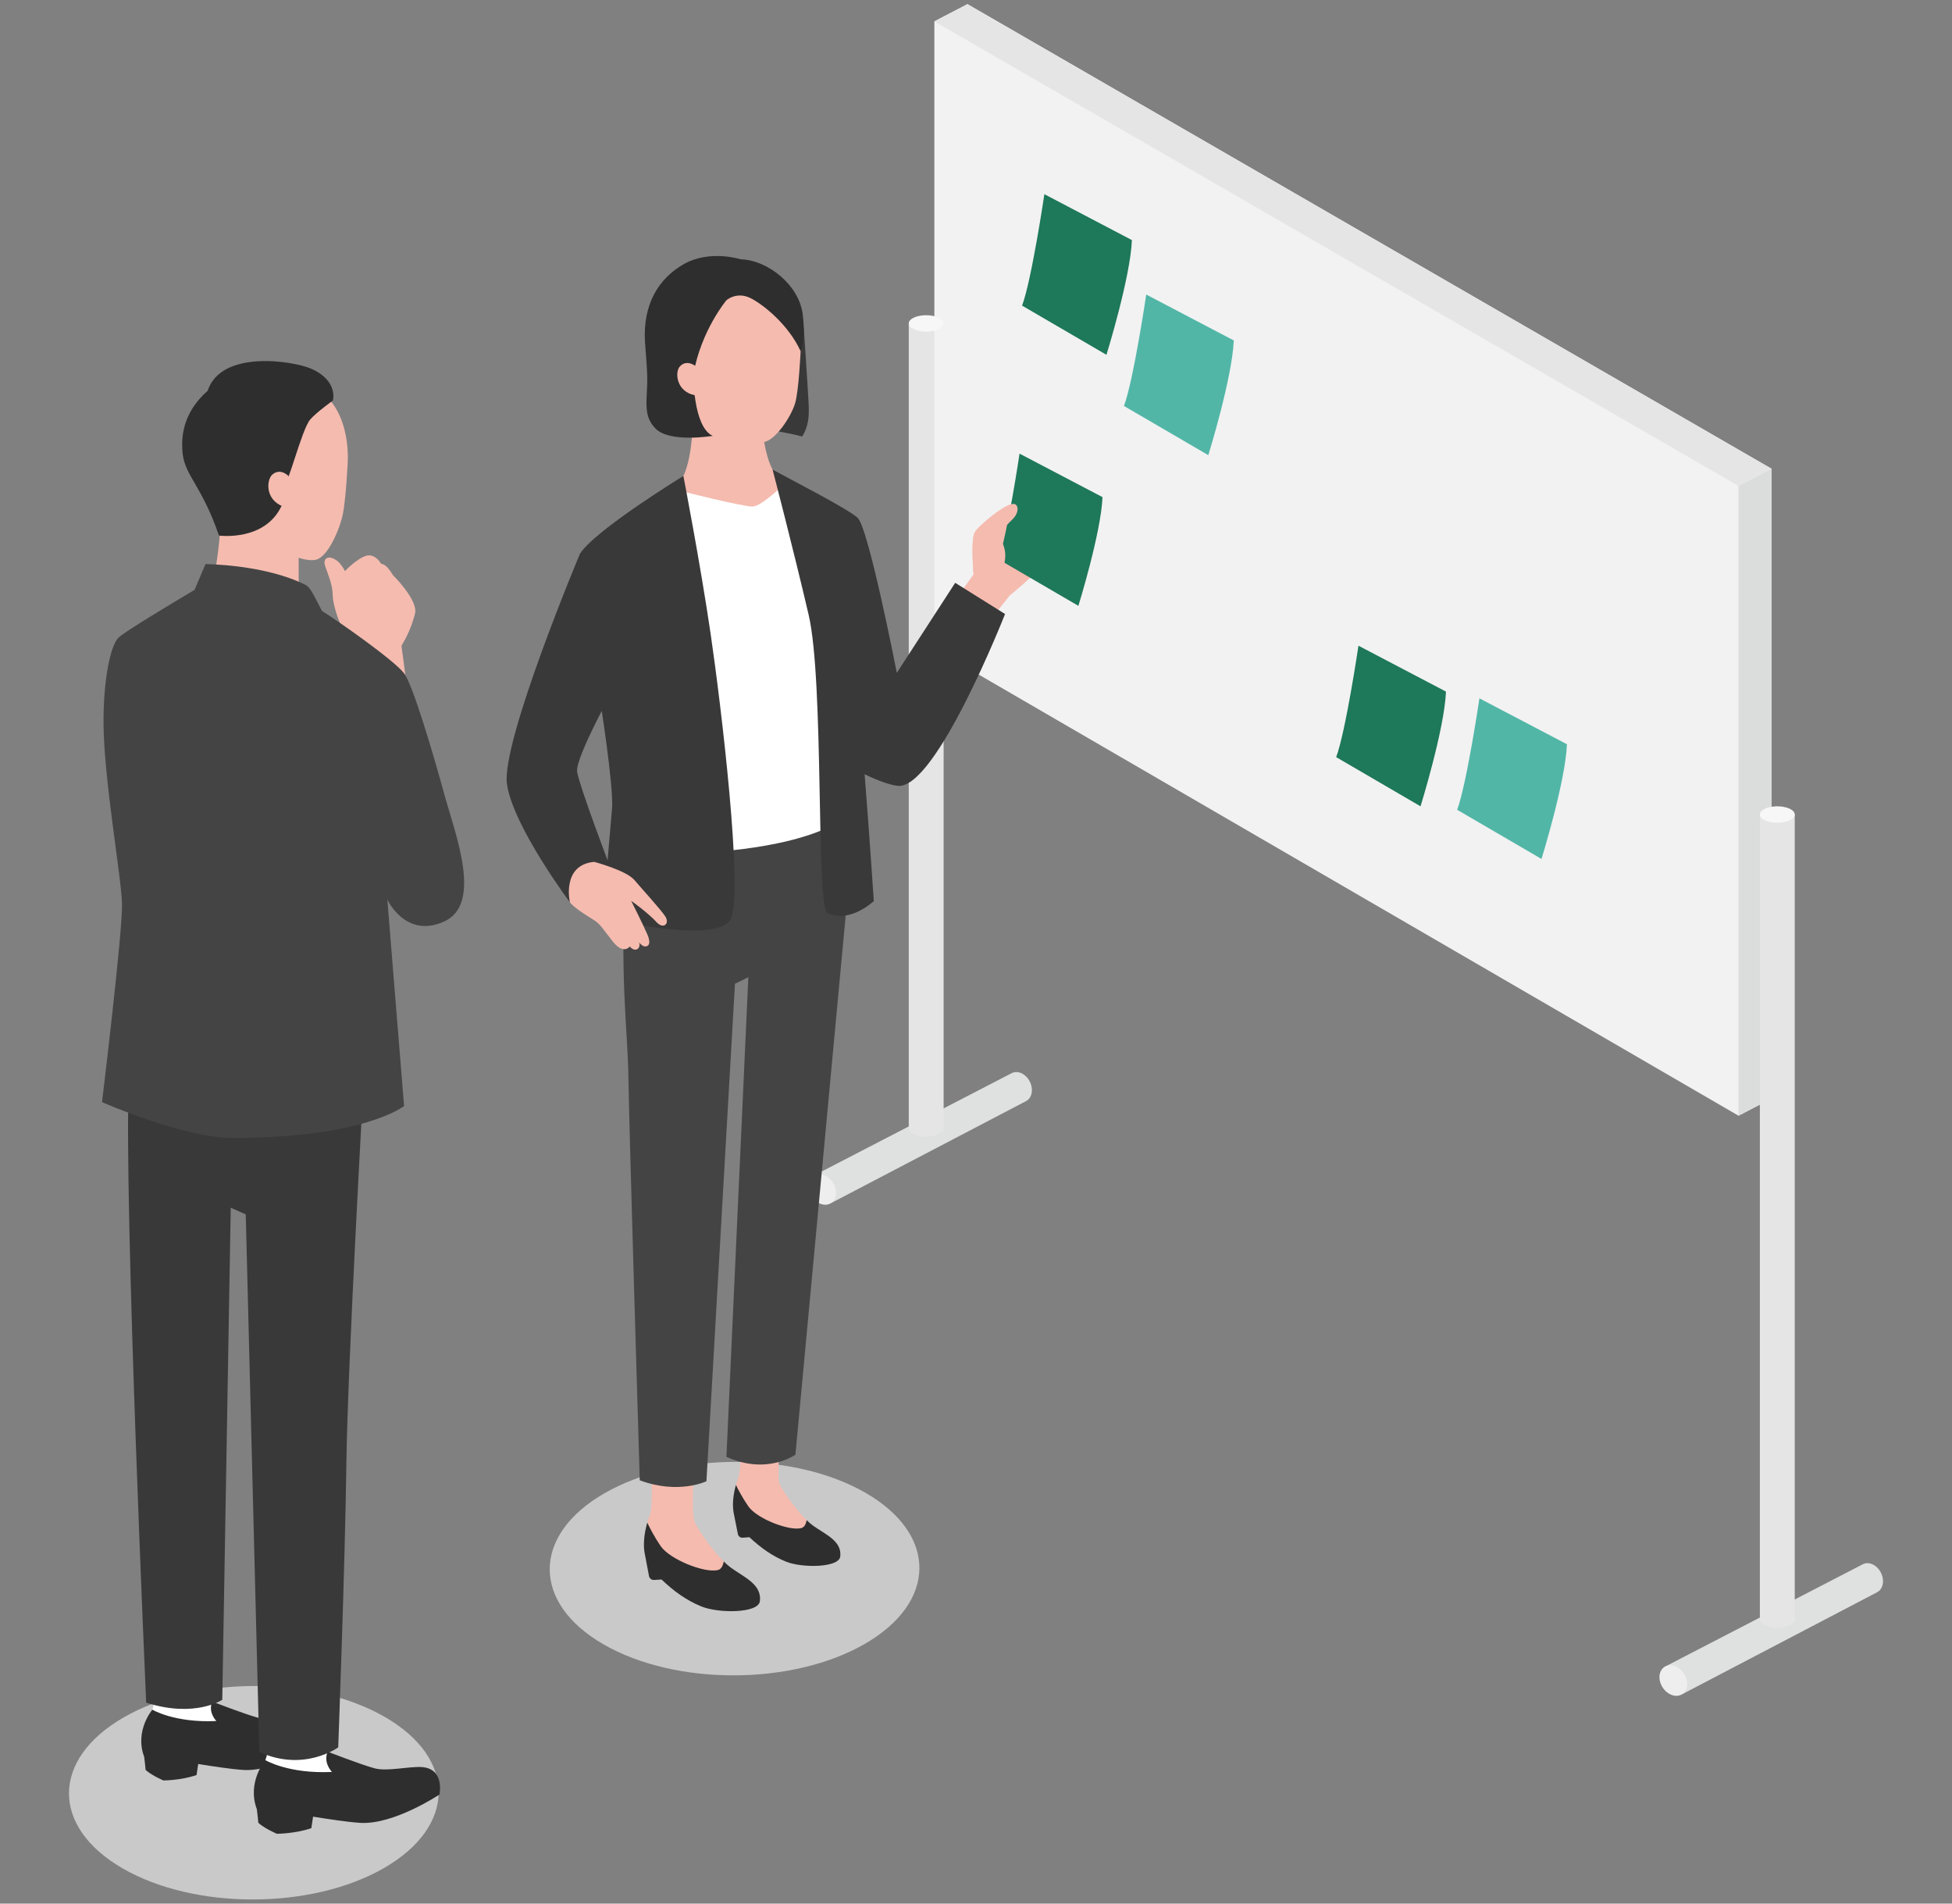 <?xml version="1.0" encoding="UTF-8"?>
<svg xmlns="http://www.w3.org/2000/svg" viewBox="0 0 200 195">
  <rect x="0" y="0" width="200" height="195" fill="#808080" stroke="none"/>
  <g style="isolation: isolate;">
    <g id="b" data-name="Design">
      <g>
        <path d="m12.573,191.398c7.373,4.257,19.365,4.235,26.784-.048,7.419-4.284,7.456-11.207.084-15.464-7.373-4.257-19.365-4.235-26.784.048-7.419,4.284-7.457,11.207-.084,15.464Z" style="fill: #c9c9c9; mix-blend-mode: multiply;"/>
        <path d="m61.829,168.44c7.373,4.257,19.365,4.235,26.784-.048,7.419-4.284,7.456-11.207.084-15.464-7.373-4.257-19.365-4.235-26.784.048-7.419,4.284-7.457,11.207-.084,15.464Z" style="fill: #c9c9c9; mix-blend-mode: multiply;"/>
        <g>
          <g>
            <path d="m105.513,110.797c-.401-.794-1.23-1.183-1.851-.869l-20.33,10.52,1.827,2.79,19.955-10.435c.621-.314.8-1.212.399-2.006Z" style="fill: #dfe0e0;"/>
            <path d="m96.683,33.13v82.685s-.704.647-1.787.647-1.787-.647-1.787-.647V33.13h3.574Z" style="fill: #e5e5e6;"/>
            <polygon points="95.733 66.463 95.733 2.19 99.124 .424 181.518 48.022 181.518 112.525 178.128 114.291 95.733 66.463" style="fill: #f2f2f2;"/>
            <polygon points="99.123 .424 95.733 2.19 178.128 49.779 178.128 49.788 181.518 48.022 99.123 .424" style="fill: #e5e5e6;"/>
            <polygon points="178.128 49.788 178.128 114.291 181.518 112.525 181.518 48.022 178.128 49.788" style="fill: #dbdcdc;"/>
            <path d="m96.683,33.13c0,.464-.8.84-1.787.84s-1.787-.376-1.787-.84.8-.84,1.787-.84,1.787.376,1.787.84Z" style="fill: #f7f7f7;"/>
            <path d="m85.335,121.129c.504.77.423,1.714-.18,2.108-.603.394-1.5.089-2.003-.681-.504-.77-.423-1.714.18-2.108.603-.394,1.5-.089,2.003.681Z" style="fill: #eeeeef;"/>
            <path d="m192.718,161.104c-.401-.794-1.23-1.183-1.851-.869l-20.33,10.52,1.827,2.79,19.955-10.435c.621-.314.8-1.212.399-2.006Z" style="fill: #dfe0e0;"/>
            <path d="m172.54,171.436c.503.77.423,1.714-.18,2.108-.603.394-1.5.089-2.003-.681-.504-.77-.423-1.714.18-2.108.603-.394,1.5-.089,2.003.681Z" style="fill: #eeeeef;"/>
            <path d="m183.888,83.436v82.685s-.704.647-1.787.647-1.787-.647-1.787-.647v-82.685h3.574Z" style="fill: #e5e5e6;"/>
            <path d="m183.888,83.436c0,.464-.8.84-1.787.84s-1.787-.376-1.787-.84.8-.84,1.787-.84,1.787.376,1.787.84Z" style="fill: #f7f7f7;"/>
          </g>
          <path d="m107.005,19.892s-1.305,8.806-2.283,11.415l8.643,5.038s2.446-7.864,2.609-11.751l-8.969-4.702Z" style="fill: #1e785a;"/>
          <path d="m117.442,30.171s-1.305,8.806-2.283,11.415l8.643,5.038s2.446-7.864,2.609-11.751l-8.969-4.702Z" style="fill: #52b6a7;"/>
          <path d="m139.186,66.143s-1.305,8.806-2.283,11.415l8.643,5.038s2.446-7.864,2.609-11.751l-8.969-4.702Z" style="fill: #1e785a;"/>
          <path d="m151.58,71.536s-1.305,8.806-2.283,11.415l8.643,5.038s2.446-7.864,2.609-11.751l-8.969-4.702Z" style="fill: #52b6a7;"/>
        </g>
        <g>
          <path d="m66.321,155.976c.082-.284.172-.543.262-.766.564-1.401-.221-10.561-.221-10.561l5.175.024s-.988,10.174-.301,11.391c.567,1.005,1.767,2.759,2.916,3.888l.25,1.848-3.408.18-4.286-3.421-.386-2.583Z" style="fill: #f5bbaf;"/>
          <path d="m82.647,155.719c-1.066-1.033-2.186-2.641-2.715-3.563-.641-1.117.715-10.591.715-10.591l-4.77.014s.27,8.526-.24,9.822c-.081.206-.162.446-.236.708l.203,2.396,4.607,3.03,2.947.149-.512-1.964Z" style="fill: #f5bbaf;"/>
          <path d="m75.401,152.109c.249.515.679,1.333,1.275,2.197.867,1.257,4.137,2.528,5.402,2.234.351-.081.507-.438.569-.822.226.218.449.413.664.568,1.23.888,2.973,1.558,2.78,3.159-.139,1.16-3.912,1.185-5.534.533-1.452-.584-2.619-1.435-3.771-2.512l-.697.051c-.234.017-.443-.143-.488-.373l-.452-2.286c-.138-.944.029-1.952.252-2.749Z" style="fill: #2e2e2e;"/>
          <path d="m66.321,155.976c.266.561.726,1.452,1.365,2.394.931,1.371,4.466,2.776,5.842,2.469.382-.085.553-.47.624-.887.243.239.484.452.715.621,1.327.973,3.212,1.715,2.99,3.45-.161,1.257-4.254,1.253-6.008.532-1.57-.645-2.83-1.579-4.07-2.757l-.757.05c-.254.017-.48-.159-.527-.409l-.471-2.484c-.141-1.025.048-2.117.296-2.98Z" style="fill: #2e2e2e;"/>
          <path d="m82.349,33.478s.382,5.617.501,7.828c.081,1.51-.058,2.443-.662,3.408,0,0-3.862-1.015-6.534-.897l1.598-10.114,5.096-.224Z" style="fill: #393939;"/>
          <path d="m103.772,53.155c.735-.767.527-1.558.056-1.54-.913.035-3.425,2.143-3.917,2.845-.492.703-.158,4.373-.158,4.373l-1.695,2.357,3.616,2.064,1.768-2.243s4.04-3.232,4.18-4.426l-3.849-3.431Z" style="fill: #f5bbaf;"/>
          <path d="m87.414,85.57l-5.915,63.442s-2.912,2.113-7.07.221l2.245-49.131-1.371.673-2.923,50.958s-2.854,1.391-6.831-.096c0,0-1.091-36.026-1.161-41.194-.07-5.168-.955-10.277-.244-22.199l3.294-3.864,16.153-.552,3.822,1.742Z" style="fill: #444;"/>
          <path d="m79.078,54.554l-10.795-4.366c3.351-.117,2.664-10.19,2.664-10.19l3.879,1.434,3.224,1.184s.056,7.094,3.198,6.956l-2.169,4.982Z" style="fill: #f5bbaf;"/>
          <path d="m72.515,42.95c1.208,1.075,3.988,2.625,5.74,2.339,1.208-.197,2.801-2.594,3.215-3.991.36-1.216.559-5.103.586-5.837.027-.734.579-7.638-6.264-8.493-7.036-.878-8.878,4.154-9.031,6.341-.158,2.264-.29,5.65,4.166,8.001,0,0,.743.887,1.587,1.639Z" style="fill: #f5bbaf;"/>
          <path d="m67.189,43.925c-1.238-1.213-.936-2.665-.879-4.503.047-1.5-.144-3.091-.225-4.412-.231-3.785,1.357-6.487,4.016-7.974s5.807-.471,5.807-.471c2.79.08,5.938,2.651,6.329,5.569.125.933.133,1.693.092,2.283-.072,1.046-.297,1.56-.297,1.56-1.251-2.736-3.85-4.793-5.105-5.426-1.465-.739-2.506.215-2.506.215,0,0-2.586,3.081-3.376,7.57,0,0-.064,5.356,1.974,6.312,0,0-4.337.74-5.832-.724Z" style="fill: #2e2e2e;"/>
          <path d="m71.179,40.485c-1.902-.384-2.032-2.354-1.543-2.921.69-.8,1.589-.087,1.589-.087l.619.33-.25,2.78-.415-.102Z" style="fill: #f5bbaf;"/>
          <path d="m80.363,49.563s-2.28,2.28-3.244,2.323c-.964.044-7.847-1.71-7.847-1.71l-1.102,4.565,2.286,32.654s9.897-.088,15.251-3.069l-2.854-32.183-2.489-2.581Z" style="fill: #fff;"/>
          <path d="m87.856,53.023c1.122.958,4.03,15.903,4.03,15.903l5.983-9.224,5.108,3.195s-7.046,17.919-10.955,17.603c-.7-.057-2.019-.488-3.434-1.192.496,6.251.941,12.993.941,12.993,0,0-2.443,2.324-4.747,1.226-1.202-.573-.319-23.645-1.93-30.549-1.61-6.905-3.695-14.873-3.695-14.873,2.551,1.378,7.576,3.96,8.698,4.918Z" style="fill: #393939;"/>
          <path d="m70.019,48.756s-9.038,5.524-10.597,7.97l2.076,15.071s1.365,8.597,1.216,10.948l-.964,11.257s11.804,2.871,13.119.13c1.315-2.742-.994-21.948-2.055-29.181-1.061-7.233-2.795-16.194-2.795-16.194Z" style="fill: #393939;"/>
          <path d="m104.461,46.467s-1.237,8.346-2.164,10.819l8.192,4.775s2.318-7.453,2.473-11.137l-8.501-4.457Z" style="fill: #1e785a;"/>
          <path d="m58.389,92.427s-5.811-7.774-6.444-12.085c-.632-4.31,7.477-23.617,7.477-23.617l3.276,6.928.98,5.427s-4.801,8.454-4.545,9.992c.255,1.538,3.373,9.73,3.373,9.73l-4.117,3.625Z" style="fill: #393939;"/>
          <path d="m68.17,93.882c-.456-.701-2.345-2.764-3.181-3.744-.836-.981-4.11-1.852-4.11-1.852-3.372.315-2.491,4.142-2.491,4.142.666.828,2.437,1.727,2.838,2.096.401.37.426.478,1.546,1.904,1.12,1.426,1.754.525,1.754.525,0,0,.37.48.751.281.381-.199.208-.7.208-.7,0,0,.404.608.851.359.447-.249-.036-1.231-.036-1.231-.277-.68-1.629-3.381-1.629-3.381,0,0,1.657,1.154,2.63,2.213,0,0,.381.432.756.299.293-.104.374-.508.113-.91Z" style="fill: #f5bbaf;"/>
          <path d="m99.753,58.834s-.334-3.671.158-4.373c.492-.703,3.003-2.81,3.917-2.845.487-.019.703.825-.123,1.616-.706.676-1.326,1.416-1.408,1.727,0,0,1.449,1.569.196,3.735l-2.74.14Z" style="fill: #f5bbaf;"/>
        </g>
        <g>
          <path d="m42.519,62.88c.372-1.397-2.293-4.002-2.293-4.002,0,0-.562-1.08-1.167-1.116,0,0-.557-1.004-1.42-.858-.612.103-1.593.86-2.299,1.598-.193-.39-.451-.781-.784-1.041-.838-.653-1.524-.322-1.244.52.28.842.768,1.893.777,2.994.009,1.101,1.068,4.757,2.845,5.557l.371,4.829,4.428-.694-.597-4.514c.57-.962,1.011-1.877,1.383-3.274Z" style="fill: #f5bbaf;"/>
          <path d="m15.61,175.134c.617-1.56.574-7.005.574-7.005l5.493-.274.003,6.723,1.628,1.68-1.06,1.44-6.436-1.203-.201-1.361Z" style="fill: #fff;"/>
          <path d="m30.997,175.815c-1.24-.083-3.393.457-4.625.125-1.329-.357-4.635-1.641-4.635-1.641,0,0-.197.45-.101.968.107.58.53,1.03.53,1.03-4.29.201-6.556-1.163-6.556-1.163,0,0-1.841,2.156-.836,4.833.051.431.138,1.187.142,1.328,0,0,.423.462,1.82,1.088,0,0,1.839-.005,3.403-.556l.169-1.128c1.489.239,3.436.537,4.655.61,3.305.2,7.79-2.789,7.79-2.789,0,0,.553-2.551-1.755-2.706Z" style="fill: #2e2e2e;"/>
          <path d="m27.189,180.304c.642-1.624.597-7.289.597-7.289l5.716-.285.003,6.995,1.694,1.749-1.103,1.498-6.697-1.252-.209-1.417Z" style="fill: #fff;"/>
          <path d="m43.2,181.013c-1.29-.086-3.531.475-4.813.13-1.383-.372-4.823-1.708-4.823-1.708,0,0-.204.468-.105,1.007.112.603.551,1.072.551,1.072-4.464.209-6.822-1.211-6.822-1.211,0,0-1.915,2.244-.87,5.029.053.448.143,1.235.148,1.382,0,0,.44.48,1.893,1.132,0,0,1.914-.005,3.541-.578l.176-1.174c1.55.248,3.576.559,4.844.635,3.439.208,8.106-2.902,8.106-2.902,0,0,.576-2.655-1.826-2.816Z" style="fill: #2e2e2e;"/>
          <path d="m37.274,110.519s-1.648,29.124-1.782,39.264c-.142,10.73-.839,29.212-.839,29.212,0,0-3.522,2.567-8.081.47l-1.393-55.066-1.538-.684-.867,50.408s-2.823,1.893-7.797.289c0,0-2.295-51.415-1.783-63.583l3.693-1.167,16.459-.85,3.928,1.708Z" style="fill: #393939;"/>
          <path d="m22.613,53.419s-.21,5.195-1.368,7.874l6.029,2.278,3.337-2.283s-.009-4.504-.024-7.783l-3.692-2.409-4.281,2.323Z" style="fill: #f5bbaf;"/>
          <path d="m28.257,55.744c.738.904,2.992,1.87,4.135,1.589,1.19-.293,2.416-3.058,2.753-4.745.249-1.245.515-5.097.494-5.832-.021-.735.074-7.667-6.817-8.068-7.085-.412-8.954,3.796-8.901,6.816.041,2.307,1.7,5.734,6.905,7.333,0,0,.715,2.03,1.431,2.907Z" style="fill: #f5bbaf;"/>
          <path d="m31.856,37.76c-1.853-.798-9.194-1.959-10.581,2.273-1.63,1.44-2.885,3.492-2.561,6.432.253,2.294,1.973,3.295,3.72,8.396,0,0,4.719.65,6.433-3.08l.1-1.807c.54-.118,1.926-5.962,2.817-7.002.609-.711,2.324-1.944,2.324-1.944,0,0,.585-2.046-2.254-3.268Z" style="fill: #2e2e2e;"/>
          <path d="m29.006,51.886c-1.898-.728-1.69-2.786-1.086-3.287.853-.707,1.657.187,1.657.187l.582.449-.742,2.829-.411-.178Z" style="fill: #f5bbaf;"/>
          <path d="m39.687,92.162l1.714,21.136s-4.112,3.297-17.64,3.268c-5.016-.011-13.308-3.666-13.308-3.666,0,0,2.123-17.479,2.049-20.316-.075-2.837-1.841-12.608-1.893-18.38-.04-4.448.692-8.09,1.541-8.894.688-.651,5.788-3.7,7.783-4.883l1.121-2.643s6.113.028,10.282,2.15c.532.271,1.127,1.673,1.652,2.65,1.571.972,7.339,5.004,8.406,6.376.899,1.157,2.994,8.257,4.115,12.354,1.119,4.092,3.986,11.271,0,13.083-3.952,1.797-5.821-2.238-5.821-2.238Z" style="fill: #444;"/>
        </g>
      </g>
    </g>
  </g>
</svg>